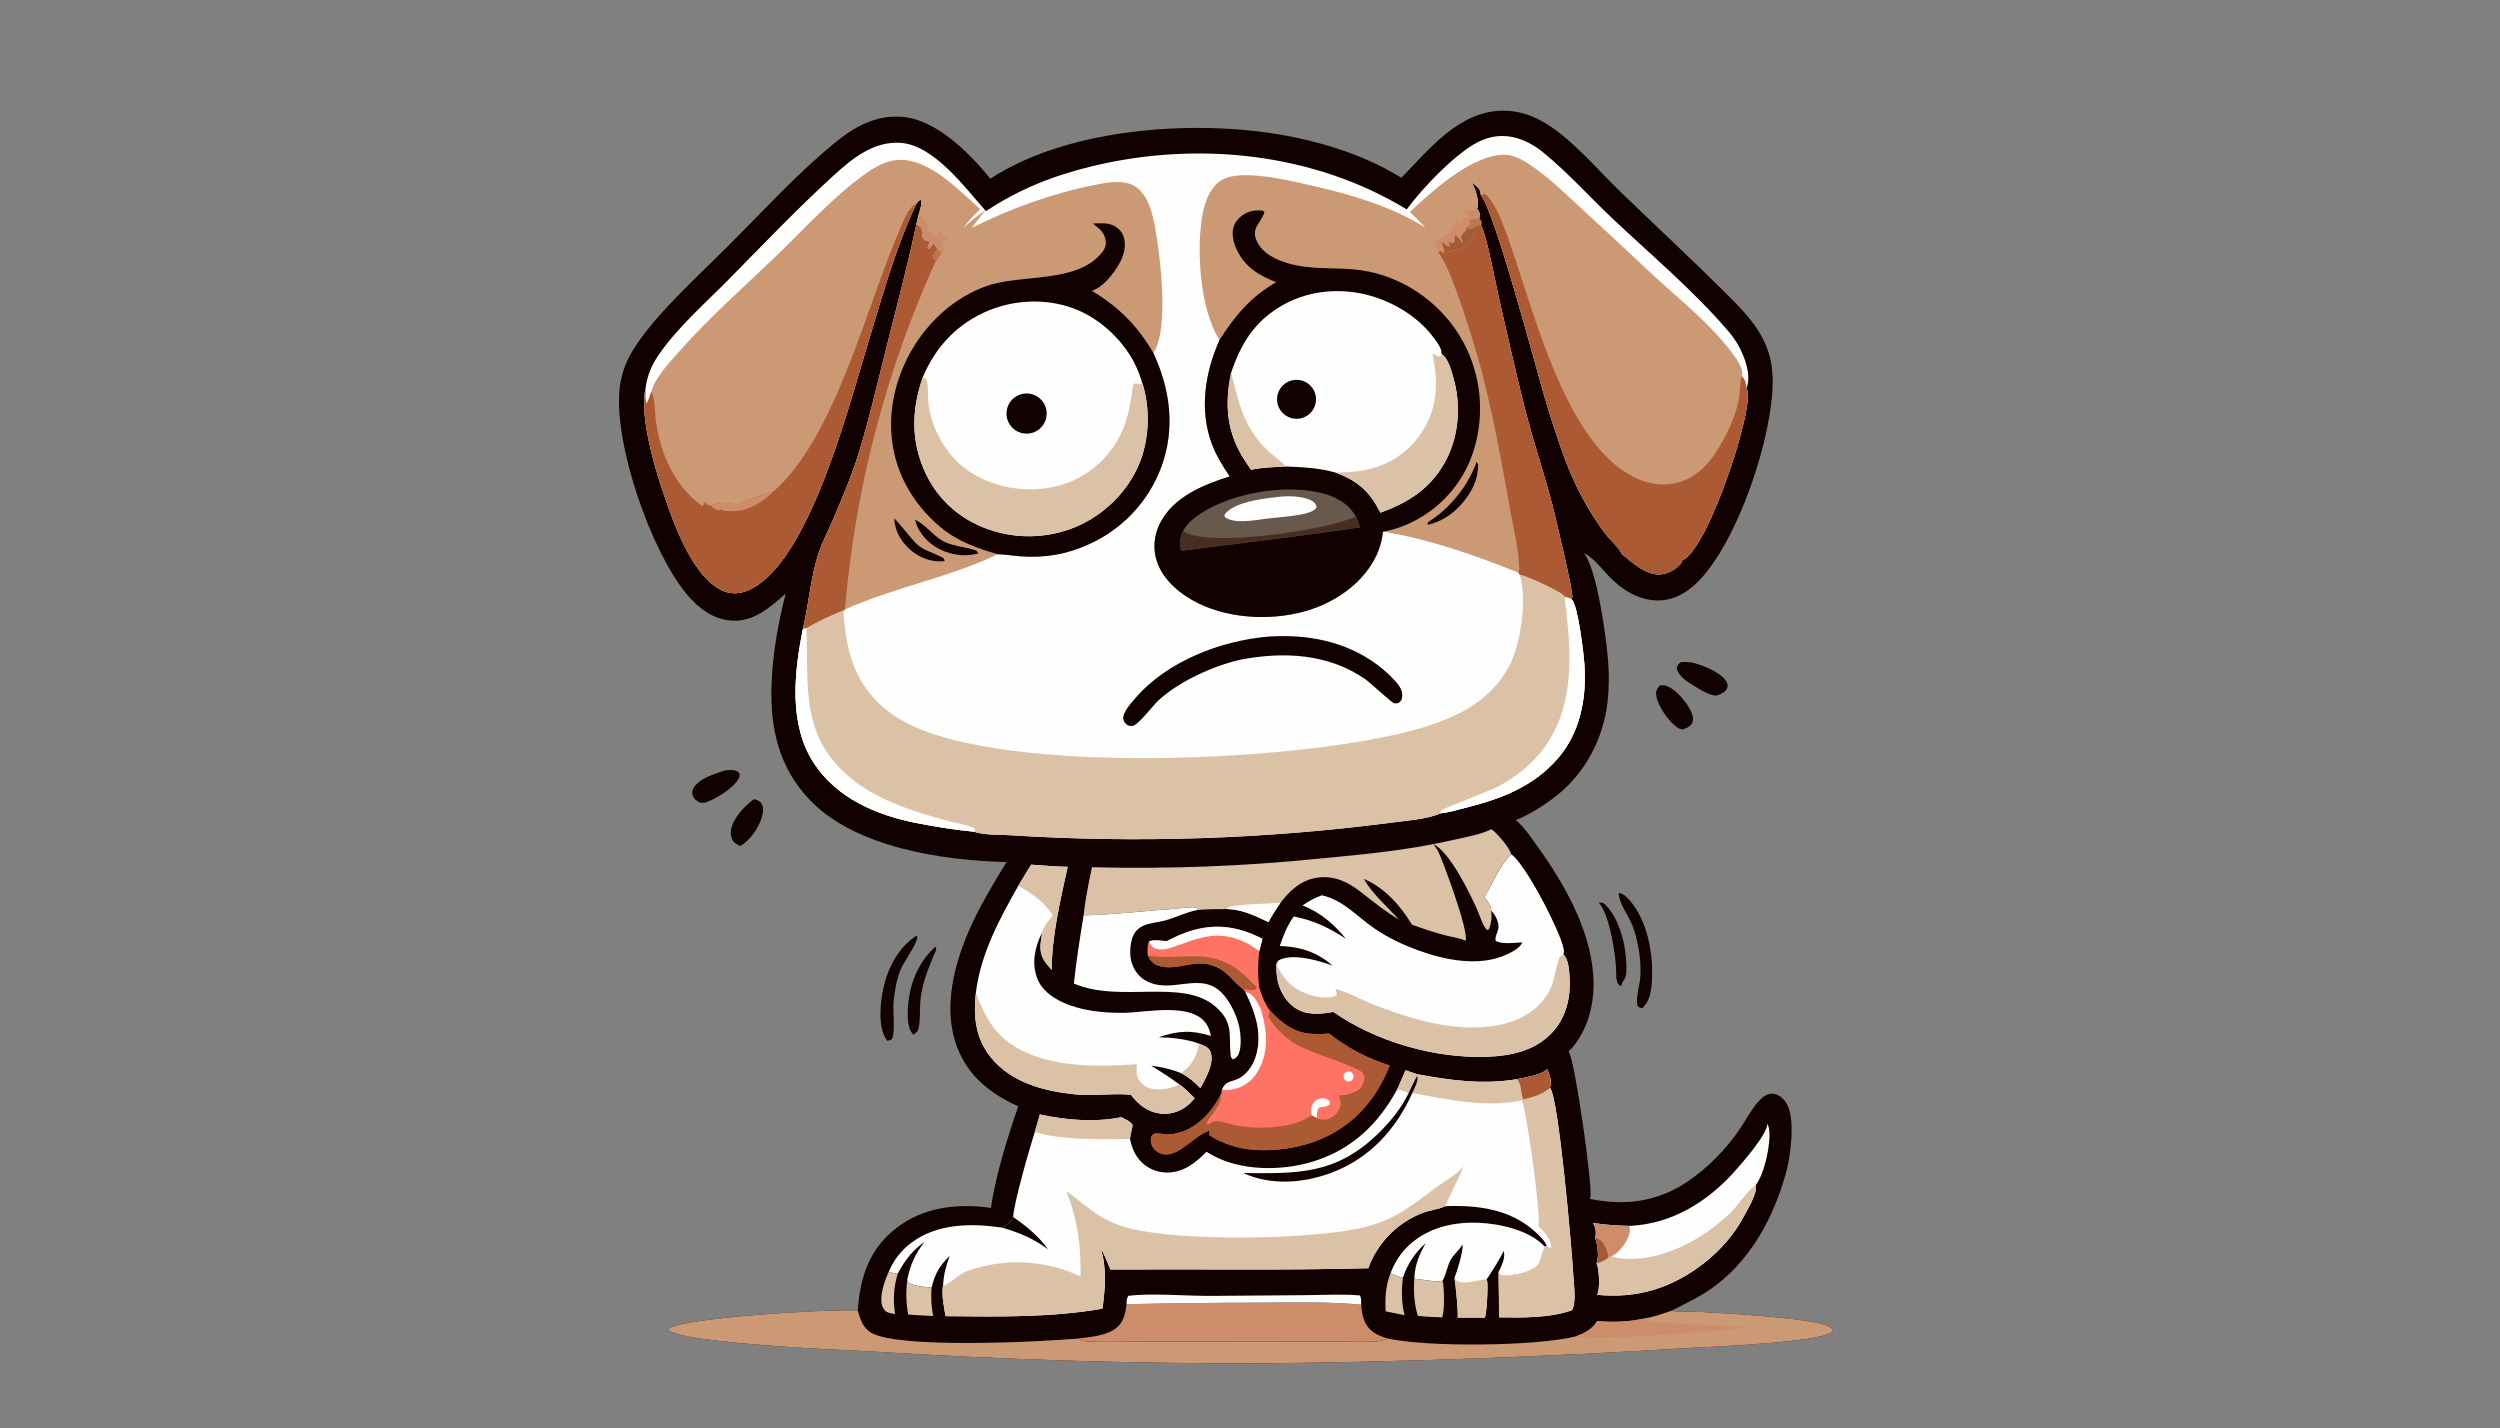 <svg height="585" width="1024" xmlns:xlink="http://www.w3.org/1999/xlink" xmlns="http://www.w3.org/2000/svg">
	<rect width="100%" height="100%" fill="#808080" stroke="none"/>
	<path d="M573.987 72.819C585.405 61.152 597.615 45.554 615.375 45.337C622.185 45.254 628.272 47.41 633.95 51.045C644.865 58.033 654.245 69.363 663.582 78.407C677.649 92.033 692.018 105.347 705.93 119.135C717.054 130.16 726.036 139.257 726.106 155.909C726.203 178.734 711.867 221.897 695.401 238.367C690.984 242.786 685.384 246.018 678.982 245.944C671.115 245.854 664.258 241.547 658.965 235.999C655.924 232.812 652.78 228.49 648.791 226.551C654.227 233.398 658.06 261.825 658.702 271.187Q659.341 279.354 658.46 287.498C656.761 302.413 649.389 316.573 637.553 325.913C632.679 329.759 626.64 333.628 620.877 335.893C624.363 338.842 627.282 343.212 629.928 346.914C640.558 361.785 650.921 379.901 652.515 398.489C653.439 409.26 651.21 420.256 644.29 428.803C643.761 429.456 643.141 430 642.461 430.489C645.11 434.176 652.161 484.398 651.476 490.121C651.434 490.477 651.305 490.732 651.15 491.049C665.23 493.965 678.495 492.375 690.644 484.358C699.152 478.745 707.145 470.654 712.81 462.186C715.485 458.188 717.873 453.372 721.358 450.051C722.838 448.641 724.704 447.646 726.811 448.069C729.053 448.519 730.778 450.307 731.89 452.211C735.488 458.374 733.39 473.871 731.484 480.658C725.691 501.295 714.613 520.524 695.423 531.291C691.836 533.303 688.113 535.127 684.427 536.952C688.623 537.475 693.037 537.171 697.274 537.409C706.001 537.901 743.115 539.827 749.343 543.461C750.289 544.013 750.377 544.065 750.676 545.105C750.451 545.387 750.383 545.506 750.121 545.722C745.095 549.856 700.268 551.67 690.782 552.196Q602.747 557.622 514.55 558.453Q436.604 558.508 358.808 553.667C344.95 552.837 331.096 552.434 317.25 551.313C311.048 550.81 276.843 548.432 273.695 544.73L274.214 543.971C282.971 539.449 339.476 536.193 350.793 536.763L351.367 536.795C352.226 524.118 355.441 513.058 365.384 504.448C375.66 495.55 388.454 493.174 401.654 494.258Q403.789 494.442 405.906 494.768C407.513 482.376 412.913 465.097 417.088 453.159C405.575 447.889 396.484 440.897 391.927 428.605C385.872 412.269 391.158 393.471 398.168 378.348C402.254 369.535 407.228 361.379 412.278 353.112C386.248 352.453 350.208 347.245 331.525 327.489C319.039 314.285 315.451 298.472 316.008 280.759C316.406 268.099 318.655 255.408 321.809 243.15C315.299 248.809 308.702 254.889 299.416 254.192C292.01 253.636 286.006 249.027 281.397 243.516C266.694 225.938 251.668 182.58 253.733 159.769C254.352 152.936 256.612 147.359 260.358 141.68C269.72 127.488 286.875 112.188 299.076 99.928C312.72 86.219 326.222 71.48 341.136 59.152C349.643 52.121 358.459 46.863 369.968 47.907C383.428 49.127 396.908 62.475 405.047 72.48Q405.346 72.847 405.637 73.22C438.099 51.802 492.426 48.474 529.839 56.153C545.314 59.328 560.512 64.477 573.987 72.819Z" fill="#120101"></path>
	<path d="M684.427 536.952C688.623 537.475 693.037 537.171 697.274 537.409C706.001 537.901 743.115 539.827 749.343 543.461C750.289 544.013 750.377 544.065 750.676 545.105C750.451 545.387 750.383 545.506 750.121 545.722C745.095 549.856 700.268 551.67 690.782 552.196Q602.747 557.622 514.55 558.453Q436.604 558.508 358.808 553.667C344.95 552.837 331.096 552.434 317.25 551.313C311.048 550.81 276.843 548.432 273.695 544.73L274.214 543.971C282.971 539.449 339.476 536.193 350.793 536.763L351.367 536.795C352.3 540.306 353.468 543.902 356.784 545.87C368.066 552.568 426.417 549.597 441.798 548.255C443.01 549.215 444.095 549.346 445.586 549.432C453.119 549.862 460.884 549.491 468.438 549.484L513.921 549.443L547.662 549.47C553.339 549.472 559.459 549.911 565.086 549.299C566.298 549.167 567.308 548.812 568.373 548.225C584.39 551.854 628.837 551.46 645.238 547.434C648.772 546.231 652.271 544.484 654.189 541.124C660.459 541.626 666.837 541.502 672.994 540.136C676.885 539.561 680.725 538.242 684.427 536.952Z" fill="#CB9974"></path>
	<path d="M654.189 541.124C660.459 541.626 666.837 541.502 672.994 540.136C673.306 540.421 673.764 540.98 674.119 541.168C675.492 541.893 710.807 543.079 716.471 543.75C704.824 544.837 652.703 549.682 645.238 547.434C648.772 546.231 652.271 544.484 654.189 541.124Z" fill="#CD8D6B"></path>
	<path d="M461.434 534.197Q489.339 533.605 517.25 533.555C530.599 533.485 544.243 533.135 557.543 534.405C557.91 538.527 558.496 542.286 561.828 545.107C563.626 546.628 566.112 547.642 568.373 548.225C567.308 548.812 566.298 549.167 565.086 549.299C559.459 549.911 553.339 549.472 547.662 549.47L513.921 549.443L468.438 549.484C460.884 549.491 453.119 549.862 445.586 549.432C444.095 549.346 443.01 549.215 441.798 548.255C446.745 547.594 453.254 547.138 457.254 543.907C460.308 541.441 461.001 537.895 461.434 534.197Z" fill="#CD8D6B"></path>
	<path d="M461.434 534.197C461.527 532.848 461.34 531.818 462.227 530.758C472.006 529.576 485.911 530.867 496.282 530.797L535.794 530.491C542.756 530.442 549.991 529.989 556.923 530.603C557.756 531.675 557.501 533.064 557.543 534.405C544.243 533.135 530.599 533.485 517.25 533.555Q489.339 533.605 461.434 534.197Z" fill="#FEFEFE"></path>
	<path d="M576.197 85.767C582.424 77.213 597.326 61.474 606.905 57.466C612.741 55.024 618.358 55.149 624.182 57.584C627.253 58.868 629.899 60.619 632.454 62.725C642.464 70.978 651.29 80.84 660.733 89.742C676.65 104.748 694.109 119.406 708.278 136.08C710.807 139.055 712.586 142.093 714.05 145.711C715.618 149.584 717.049 155.049 715.33 159.076C717.347 162.535 713.47 176.074 712.364 180.276C709.772 190.123 698.391 224.086 689.522 229.31C689.249 229.47 689.222 229.468 688.904 229.604L688.743 230.508C686.787 232.99 683.653 234.898 680.473 235.224C674.316 235.855 668.77 230.598 664.372 226.992C662.853 223.89 659.18 220.902 657.054 217.976Q654.577 214.594 652.341 211.047Q650.105 207.501 648.12 203.808Q646.136 200.115 644.413 196.293Q642.69 192.471 641.236 188.539C638.122 180.244 635.345 171.675 632.833 163.18C629.3 151.231 612.338 86.731 606.539 79.92C606.458 78.346 606.124 77.442 604.921 76.38C604.213 75.756 603.466 75.174 602.718 74.597C604.294 77.073 605.782 81.725 605.236 84.69C605.179 85 605.09 85.185 604.975 85.49C605.78 86.636 606.225 87.045 606.09 88.493C606.059 88.829 605.934 89.16 605.829 89.477C606.807 90.799 606.798 90.801 606.641 92.439C608.689 95.255 613.164 118.748 614.281 123.566C618.089 139.996 621.656 156.51 626.037 172.799C629.318 185.001 633.443 197.005 636.433 209.275C637.589 214.019 644.447 242.398 643.989 244.898C643.937 245.181 643.886 245.284 643.784 245.578C646.399 247.896 648.734 268.24 649.005 272.601C649.866 286.447 647.135 300.525 637.657 311.142C627.797 322.188 615.117 327.078 601.109 330.649C597.481 331.574 593.612 332.79 589.89 333.134C585.225 335.527 574.813 336.27 569.405 337.021Q550.098 339.519 530.694 341.09Q511.29 342.66 491.832 343.3Q472.375 343.939 452.91 343.646Q433.444 343.352 414.015 342.127C409.635 341.825 403.581 342.118 399.491 340.848C399.369 340.81 399.261 340.736 399.147 340.68C391.171 339.904 383.119 338.647 375.258 337.088C359.023 333.867 342.961 327.06 333.508 312.798C322.899 296.793 325.289 275.437 328.879 257.607C331.315 247.356 332.064 236.138 335.454 226.179C336.888 221.965 339.026 217.868 340.797 213.774C344.838 204.438 348.776 195.157 351.796 185.424C356.1 171.554 359.34 157.209 362.892 143.122C367.186 126.095 371.732 109.081 375.344 91.894L376.357 87.671C376.795 85.958 377.709 83.592 377.299 81.868C376.191 82.085 376.029 82.611 375.334 83.472C366.345 102.35 360.818 123.415 354.674 143.406C347.425 166.989 330.645 233.148 305.356 242.21C302.111 243.373 298.684 243.246 295.575 241.739C282.853 235.573 275.062 211.987 270.888 199.417C267.509 189.242 262.095 169.916 264.384 159.364C264.942 154.258 266.802 149.755 269.677 145.526C277.306 134.303 288.777 124.282 298.289 114.643C312.568 100.175 326.717 85.296 341.75 71.606C349.288 64.742 357.827 57.895 368.623 58.489C382.508 59.252 395.383 77 403.84 86.496C417.547 77.421 431.381 71.953 447.32 68.092C490.434 57.648 538.006 62.517 576.197 85.767Z" fill="#FEFEFE"></path>
	<path d="M577.406 86.903C586.629 78.259 603.503 62.813 616.851 63.406C621.137 63.596 626.035 66.91 629.451 69.418C635.952 74.192 641.833 79.956 647.767 85.412Q661.799 98.276 675.647 111.338C685.145 120.238 695.567 128.47 704.23 138.192C706.757 141.028 713.943 149.246 713.643 153.101C713.602 153.627 713.583 153.603 713.425 154.026C714.708 155.474 715.248 157.153 715.33 159.076C717.347 162.535 713.47 176.074 712.364 180.276C709.772 190.123 698.391 224.086 689.522 229.31C689.249 229.47 689.222 229.468 688.904 229.604L688.743 230.508C686.787 232.99 683.653 234.898 680.473 235.224C674.316 235.855 668.77 230.598 664.372 226.992C662.853 223.89 659.18 220.902 657.054 217.976Q654.577 214.594 652.341 211.047Q650.105 207.501 648.12 203.808Q646.136 200.115 644.413 196.293Q642.69 192.471 641.236 188.539C638.122 180.244 635.345 171.675 632.833 163.18C629.3 151.231 612.338 86.731 606.539 79.92C606.458 78.346 606.124 77.442 604.921 76.38C604.213 75.756 603.466 75.174 602.718 74.597C604.294 77.073 605.782 81.725 605.236 84.69C605.179 85 605.09 85.185 604.975 85.49C605.78 86.636 606.225 87.045 606.09 88.493C606.059 88.829 605.934 89.16 605.829 89.477C606.807 90.799 606.798 90.801 606.641 92.439C608.689 95.255 613.164 118.748 614.281 123.566C618.089 139.996 621.656 156.51 626.037 172.799C629.318 185.001 633.443 197.005 636.433 209.275C637.589 214.019 644.447 242.398 643.989 244.898C643.937 245.181 643.886 245.284 643.784 245.578C642.948 244.951 641.855 244.763 640.859 244.468C640.765 244.334 640.677 244.197 640.579 244.066C639.204 242.231 624.823 235.712 622.501 235.427L621.954 234.551C604.298 227.467 585.302 220.773 566.485 217.758C566.084 221.158 565.283 224.315 563.82 227.425C558.835 238.023 548.526 245.614 537.65 249.391C523.25 254.392 504.693 253.906 490.908 247.149C483.654 243.594 476.43 237.774 473.836 229.88C472.133 224.697 472.685 219.171 475.139 214.32C480.626 203.475 492.788 198.61 503.655 195.131C500.914 190.942 498.225 186.758 496.451 182.051C491.14 167.96 493.537 152.625 499.533 139.225C491.42 126.974 489.855 101.345 492.663 87.287C493.654 82.325 495.663 76.851 500.096 73.95C508.143 68.683 529.681 74.298 538.828 76.385C554.219 79.897 570.473 84.806 583.897 93.315C581.807 91.106 579.764 88.833 577.406 86.903Z" fill="#CB9974"></path>
	<path d="M522.702 115.576C515.746 112.92 509.807 109.288 506.562 102.231C505.164 99.191 504.219 95.5 505.508 92.266C506.469 89.859 508.898 87.837 511.259 86.888C513.217 86.101 515.096 86.072 517.162 86.282L517.924 86.886C516.445 91.695 511.998 93.489 515.049 99.296C517.537 104.033 522.646 106.396 527.555 107.841C536.297 110.413 544.99 109.597 553.941 110.288C572.764 111.741 590.149 123.281 599.21 139.832Q599.884 141.066 600.496 142.332Q601.109 143.598 601.659 144.892Q602.208 146.186 602.694 147.506Q603.18 148.825 603.601 150.167Q604.022 151.509 604.377 152.87Q604.731 154.23 605.019 155.607Q605.307 156.983 605.527 158.372Q605.747 159.761 605.9 161.159Q606.052 162.557 606.135 163.96Q606.219 165.364 606.233 166.77Q606.248 168.176 606.194 169.581Q606.14 170.987 606.018 172.387Q605.895 173.788 605.704 175.181Q605.513 176.575 605.254 177.957Q604.996 179.339 604.67 180.707Q604.344 182.075 603.951 183.425Q603.611 184.602 603.213 185.761Q602.815 186.919 602.36 188.056Q601.904 189.194 601.392 190.307Q600.88 191.42 600.313 192.506Q599.747 193.592 599.126 194.648Q598.506 195.704 597.833 196.728Q597.161 197.752 596.438 198.741Q595.715 199.73 594.943 200.682Q594.172 201.634 593.354 202.546Q592.536 203.458 591.673 204.327Q590.81 205.197 589.905 206.023Q589 206.848 588.055 207.628Q587.109 208.407 586.126 209.138Q585.143 209.869 584.125 210.55Q583.107 211.231 582.055 211.86Q581.004 212.489 579.923 213.065C575.727 215.302 571.189 216.999 566.485 217.758C566.084 221.158 565.283 224.315 563.82 227.425C558.835 238.023 548.526 245.614 537.65 249.391C523.25 254.392 504.693 253.906 490.908 247.149C483.654 243.594 476.43 237.774 473.836 229.88C472.133 224.697 472.685 219.171 475.139 214.32C480.626 203.475 492.788 198.61 503.655 195.131C500.914 190.942 498.225 186.758 496.451 182.051C491.14 167.96 493.537 152.625 499.533 139.225C505.791 129.326 512.429 121.517 522.702 115.576Z" fill="#120101"></path>
	<path d="M504.262 152.648C507.494 142.95 512.058 134.607 520.322 128.308C530.235 120.753 542.536 118.007 554.81 119.745C567.006 121.472 579.882 128.33 587.267 138.347C588.488 140.004 590.766 142.891 590.442 145.035C593.139 146.538 594.542 152.035 595.364 154.938C598.606 166.395 597.545 179.144 591.688 189.598C585.717 200.253 576.646 205.948 565.394 210.002C561.1 201.324 556.16 196.975 547.056 193.571C540.335 191.666 533.69 191.359 526.763 191.073C521.983 191.327 517.108 191.412 512.418 192.428Q511.174 190.614 509.966 188.775C502.417 177.255 501.522 165.839 504.262 152.648Z" fill="#FEFEFE"></path>
	<path d="M547.056 193.571C550.959 193.462 554.882 193.337 558.73 192.62C568.343 190.831 576.588 185.628 582.081 177.491C589.011 167.227 589.074 156.713 586.798 145.114L587.091 144.812C588.028 145.421 588.836 146.113 590.007 146.02L590.442 145.035C593.139 146.538 594.542 152.035 595.364 154.938C598.606 166.395 597.545 179.144 591.688 189.598C585.717 200.253 576.646 205.948 565.394 210.002C561.1 201.324 556.16 196.975 547.056 193.571Z" fill="#DBC2A6"></path>
	<path d="M504.262 152.648C507.477 165.061 509.32 174.806 518.819 184.167C521.292 186.604 524.438 188.594 526.763 191.073C521.983 191.327 517.108 191.412 512.418 192.428Q511.174 190.614 509.966 188.775C502.417 177.255 501.522 165.839 504.262 152.648Z" fill="#DBC2A6"></path>
	<path d="M528.87 155.884Q529.127 155.811 529.388 155.755Q529.649 155.699 529.913 155.66Q530.177 155.622 530.443 155.601Q530.709 155.58 530.976 155.577Q531.243 155.574 531.51 155.589Q531.776 155.604 532.041 155.637Q532.306 155.67 532.569 155.72Q532.831 155.771 533.089 155.838Q533.347 155.906 533.6 155.991Q533.853 156.076 534.1 156.178Q534.347 156.279 534.586 156.397Q534.826 156.515 535.057 156.649Q535.288 156.783 535.51 156.931Q535.732 157.08 535.943 157.244Q536.154 157.407 536.354 157.584Q536.554 157.761 536.741 157.951Q536.929 158.141 537.103 158.343Q537.277 158.545 537.438 158.759Q537.598 158.972 537.744 159.196Q537.89 159.419 538.021 159.652Q538.151 159.885 538.266 160.126Q538.381 160.367 538.479 160.615Q538.577 160.863 538.659 161.118Q538.74 161.372 538.805 161.631Q538.869 161.89 538.916 162.153Q538.963 162.416 538.992 162.681Q539.021 162.947 539.033 163.213Q539.044 163.48 539.038 163.747Q539.031 164.014 539.007 164.28Q538.983 164.546 538.941 164.809Q538.899 165.073 538.839 165.333Q538.78 165.593 538.703 165.849Q538.626 166.105 538.532 166.355Q538.439 166.605 538.329 166.848Q538.218 167.091 538.092 167.326Q537.966 167.562 537.824 167.788Q537.683 168.014 537.526 168.231Q537.37 168.447 537.199 168.652Q537.028 168.858 536.844 169.051Q536.661 169.245 536.464 169.426Q536.268 169.606 536.059 169.774Q535.851 169.941 535.632 170.094Q535.414 170.247 535.185 170.385Q534.957 170.523 534.719 170.645Q534.482 170.768 534.237 170.874Q533.992 170.98 533.741 171.07Q533.489 171.159 533.232 171.232Q532.975 171.305 532.714 171.36Q532.527 171.4 532.338 171.43Q532.149 171.461 531.958 171.482Q531.768 171.504 531.577 171.516Q531.386 171.529 531.194 171.532Q531.003 171.535 530.812 171.529Q530.62 171.523 530.429 171.508Q530.239 171.492 530.049 171.468Q529.859 171.444 529.67 171.41Q529.482 171.377 529.295 171.334Q529.108 171.292 528.924 171.241Q528.739 171.189 528.557 171.129Q528.376 171.069 528.197 171Q528.018 170.931 527.843 170.854Q527.668 170.777 527.496 170.691Q527.325 170.606 527.158 170.512Q526.991 170.418 526.829 170.317Q526.667 170.215 526.509 170.106Q526.352 169.996 526.2 169.88Q526.049 169.763 525.902 169.639Q525.756 169.515 525.616 169.385Q525.477 169.254 525.343 169.117Q525.21 168.979 525.083 168.836Q524.956 168.692 524.836 168.543Q524.717 168.393 524.604 168.238Q524.492 168.083 524.387 167.923Q524.282 167.763 524.185 167.598Q524.088 167.433 523.999 167.263Q523.91 167.094 523.829 166.92Q523.748 166.746 523.676 166.569Q523.604 166.392 523.54 166.211Q523.476 166.031 523.421 165.847Q523.366 165.664 523.32 165.478Q523.274 165.292 523.237 165.104Q523.199 164.917 523.171 164.727Q523.143 164.538 523.124 164.347Q523.105 164.157 523.095 163.965Q523.085 163.774 523.085 163.583Q523.084 163.391 523.093 163.2Q523.101 163.009 523.119 162.818Q523.137 162.627 523.163 162.438Q523.19 162.248 523.226 162.06Q523.262 161.872 523.307 161.686Q523.352 161.5 523.405 161.316Q523.459 161.132 523.522 160.951Q523.584 160.77 523.655 160.592Q523.726 160.414 523.806 160.24Q523.886 160.066 523.973 159.896Q524.061 159.726 524.157 159.56Q524.253 159.394 524.357 159.233Q524.46 159.072 524.572 158.916Q524.683 158.761 524.802 158.61Q524.92 158.46 525.046 158.316Q525.172 158.171 525.304 158.033Q525.437 157.895 525.576 157.763Q525.715 157.631 525.86 157.507Q526.005 157.382 526.156 157.264Q526.307 157.146 526.464 157.036Q526.62 156.925 526.782 156.823Q526.943 156.72 527.11 156.625Q527.276 156.53 527.447 156.443Q527.617 156.357 527.792 156.278Q527.967 156.2 528.145 156.129Q528.323 156.059 528.505 155.998Q528.686 155.937 528.87 155.884Z" fill="#120101"></path>
	<path d="M484.544 217.6C486.336 214.112 489.71 211.576 492.997 209.586C506.094 201.657 526.665 198.259 541.55 202.027C547.44 203.518 552.308 206.299 555.439 211.605L557.093 215.966C532.738 219.708 508.358 222.402 483.937 225.589C482.865 223.719 483.356 221.043 483.97 219.011C484.123 218.503 484.314 218.076 484.544 217.6Z" fill="#675A4C"></path>
	<path d="M555.439 211.605L557.093 215.966C532.738 219.708 508.358 222.402 483.937 225.589C482.865 223.719 483.356 221.043 483.97 219.011C484.123 218.503 484.314 218.076 484.544 217.6C485.246 217.976 485.957 218.33 486.698 218.623C499.117 223.535 542.783 217.214 555.439 211.605Z" fill="#462E21"></path>
	<path d="M522.239 203.691C526.719 203.025 533.251 202.919 537.26 205.093C538.487 205.759 538.933 206.349 539.29 207.638C539.084 207.994 539.017 208.156 538.766 208.447C536.324 211.278 523.37 211.835 519.484 212.351C514.633 212.93 505.816 214.871 501.646 211.783C501.568 211.095 501.457 210.897 501.937 210.337C505.904 205.714 516.423 204.339 522.239 203.691Z" fill="#FEFEFE"></path>
	<path d="M606.539 79.92L608.065 79.374C621.355 88.032 631.457 172.922 666.739 194.034C672.735 197.622 679.099 199.384 686.041 197.925C693.619 196.333 698.939 191.358 702.989 185.002C707.244 178.323 710.994 170.76 712.328 162.882C712.822 159.965 712.573 156.859 713.425 154.026C714.708 155.474 715.248 157.153 715.33 159.076C717.347 162.535 713.47 176.074 712.364 180.276C709.772 190.123 698.391 224.086 689.522 229.31C689.249 229.47 689.222 229.468 688.904 229.604L688.743 230.508C686.787 232.99 683.653 234.898 680.473 235.224C674.316 235.855 668.77 230.598 664.372 226.992C662.853 223.89 659.18 220.902 657.054 217.976Q654.577 214.594 652.341 211.047Q650.105 207.501 648.12 203.808Q646.136 200.115 644.413 196.293Q642.69 192.471 641.236 188.539C638.122 180.244 635.345 171.675 632.833 163.18C629.3 151.231 612.338 86.731 606.539 79.92Z" fill="#AC5A33"></path>
	<path d="M664.372 226.992C668.459 227.408 670.376 232.2 674.204 232.811L674.601 231.194C676.272 230.245 681.837 228.774 683.631 229.249C685.03 229.62 685.701 231.23 687.114 231.066C687.588 230.626 688.29 229.737 688.904 229.604L688.743 230.508C686.787 232.99 683.653 234.898 680.473 235.224C674.316 235.855 668.77 230.598 664.372 226.992Z" fill="#A35B34"></path>
	<path d="M605.809 92.099L606.641 92.439C608.689 95.255 613.164 118.748 614.281 123.566C618.089 139.996 621.656 156.51 626.037 172.799C629.318 185.001 633.443 197.005 636.433 209.275C637.589 214.019 644.447 242.398 643.989 244.898C643.937 245.181 643.886 245.284 643.784 245.578C642.948 244.951 641.855 244.763 640.859 244.468C640.765 244.334 640.677 244.197 640.579 244.066C639.204 242.231 624.823 235.712 622.501 235.427L621.954 234.551C622.182 233.943 622.32 233.453 622.302 232.795C622.091 225.059 619.971 216.719 618.614 209.07C615.324 190.536 611.927 171.731 607.263 153.489C604.878 144.161 594.466 108.887 588.97 103.318L590.325 102.717Q590.777 103.168 591.233 103.615L591.467 103.499C592.852 102.867 594.112 103.025 595.527 102.677C602.174 101.043 602.744 97.252 605.809 92.099Z" fill="#AC5A33"></path>
	<path d="M604.975 85.49C605.78 86.636 606.225 87.045 606.09 88.493C606.059 88.829 605.934 89.16 605.829 89.477C606.807 90.799 606.798 90.801 606.641 92.439L605.809 92.099C602.744 97.252 602.174 101.043 595.527 102.677C594.112 103.025 592.852 102.867 591.467 103.499L591.233 103.615Q590.777 103.168 590.325 102.717L588.97 103.318C589.052 102.258 588.129 101.099 587.603 100.209C588.011 97.312 591.638 97.168 593.525 95.532C594.779 94.446 595.808 92.251 596.656 90.812C598.153 90.395 597.772 91.371 599.056 91.724C599.007 90.858 598.962 90.141 599.206 89.292C599.884 89.188 600.537 89.09 601.194 88.879L599.76 86.448L600.132 85.932L601.451 86.59C602.379 86.188 603.212 86.193 604.204 86.174L604.64 86.167L604.975 85.49Z" fill="#CD8D6B"></path>
	<path d="M600.936 93.015C601.711 93.616 602.021 93.74 603 93.805C603.822 93.081 604.505 92.592 605.535 92.199C605.626 92.164 605.718 92.132 605.809 92.099C602.744 97.252 602.174 101.043 595.527 102.677C594.112 103.025 592.852 102.867 591.467 103.499C591.964 101.932 590.393 100.515 590.963 99.168C591.846 100.028 592.437 100.849 593.656 101.169C593.877 100.484 593.564 99.88 593.348 99.227L593.23 98.874C593.584 99.128 593.881 99.327 594.311 99.431C595.12 99.627 595.173 99.618 595.857 99.224C595.736 98.148 595.682 97.378 595.982 96.331C597.039 96.699 598.269 98.666 598.99 99.55C599.891 98.952 598.203 98.075 598.455 97.176C598.948 95.418 600.47 94.914 600.936 93.015Z" fill="#A35B34"></path>
	<path d="M601.858 89.984C603.203 89.614 604.497 90.008 605.829 89.477C606.807 90.799 606.798 90.801 606.641 92.439L605.809 92.099C605.718 92.132 605.626 92.164 605.535 92.199C604.505 92.592 603.822 93.081 603 93.805C602.021 93.74 601.711 93.616 600.936 93.015C601.533 92.757 601.834 92.442 602.271 91.968L601.858 89.984Z" fill="#BC764A"></path>
	<path d="M604.797 189.232L605.466 190.258C605.384 194.936 604.152 198.624 601.624 202.553C597.735 208.597 591.847 213.426 584.772 214.974C584.712 214.66 584.843 214.199 584.891 213.88C593.701 208.458 601.384 199 604.797 189.232Z" fill="#120101"></path>
	<path d="M266.755 160.519C268.028 154.902 274.75 147.853 278.501 143.622C290.643 129.929 304.842 117.457 318.034 104.757C329.736 93.491 341.39 80.457 354.642 71.052C358.563 68.271 363.05 65.745 367.949 65.496C380.496 64.861 392.767 77.876 401.514 85.678C398.806 88.086 396.675 90.589 394.494 93.463C397.528 90.668 400.449 88.234 403.863 85.92C401.768 88.261 399.923 90.833 398.026 93.336C414.346 85.229 431.159 79.116 449.064 75.631C454.196 74.633 460.74 73.39 465.347 76.626C470.302 80.106 472.09 87.51 473.112 93.148C475.196 104.644 479.038 134.982 472.393 144.525C479.337 159.468 481.449 175.386 475.722 191.168Q475.239 192.472 474.693 193.751Q474.146 195.03 473.537 196.28Q472.928 197.53 472.258 198.748Q471.587 199.967 470.857 201.151Q470.127 202.334 469.34 203.48Q468.552 204.626 467.708 205.732Q466.865 206.838 465.968 207.9Q465.071 208.963 464.122 209.979Q463.173 210.996 462.175 211.965Q461.177 212.933 460.132 213.851Q459.088 214.769 457.999 215.634Q456.91 216.499 455.779 217.309Q454.649 218.119 453.48 218.872Q452.311 219.625 451.106 220.319Q449.901 221.013 448.663 221.647Q447.425 222.281 446.157 222.852C436.851 227.144 427.935 228.593 417.747 227.845C414.768 227.626 411.606 227.034 408.641 227.016C389.533 236.294 366.254 240.604 346.098 249.604L345.524 250.01C340.378 252.179 335.154 254.472 330.347 257.329L328.879 257.607C331.315 247.356 332.064 236.138 335.454 226.179C336.888 221.965 339.026 217.868 340.797 213.774C344.838 204.438 348.776 195.157 351.796 185.424C356.1 171.554 359.34 157.209 362.892 143.122C367.186 126.095 371.732 109.081 375.344 91.894L376.357 87.671C376.795 85.958 377.709 83.592 377.299 81.868C376.191 82.085 376.029 82.611 375.334 83.472C366.345 102.35 360.818 123.415 354.674 143.406C347.425 166.989 330.645 233.148 305.356 242.21C302.111 243.373 298.684 243.246 295.575 241.739C282.853 235.573 275.062 211.987 270.888 199.417C267.509 189.242 262.095 169.916 264.384 159.364C264.405 161.133 264.119 163.74 264.846 165.329C265.704 163.779 266.219 162.199 266.755 160.519Z" fill="#CB9974"></path>
	<path d="M447.596 91.549C450.54 91.484 453.604 91.088 456.304 92.489C458.176 93.46 459.681 95.074 460.308 97.11C461.392 100.625 460.341 104.558 458.628 107.689C456.416 111.732 451.773 117.819 447.205 119.105C458.265 125.777 465.881 133.399 472.393 144.525C479.337 159.468 481.449 175.386 475.722 191.168Q475.239 192.472 474.693 193.751Q474.146 195.03 473.537 196.28Q472.928 197.53 472.258 198.748Q471.587 199.967 470.857 201.151Q470.127 202.334 469.34 203.48Q468.552 204.626 467.708 205.732Q466.865 206.838 465.968 207.9Q465.071 208.963 464.122 209.979Q463.173 210.996 462.175 211.965Q461.177 212.933 460.132 213.851Q459.088 214.769 457.999 215.634Q456.91 216.499 455.779 217.309Q454.649 218.119 453.48 218.872Q452.311 219.625 451.106 220.319Q449.901 221.013 448.663 221.647Q447.425 222.281 446.157 222.852C436.851 227.144 427.935 228.593 417.747 227.845C414.768 227.626 411.606 227.034 408.641 227.016C399.999 224.488 392.155 221.732 385.177 215.883C373.864 206.401 366.483 193.472 365.186 178.659C362.939 153.002 379.371 126.1 403.831 117.254C418.339 112.007 440.873 116.382 451.376 103.448C452.559 101.991 453.15 100.377 452.879 98.484C452.393 95.096 450.152 93.49 447.596 91.549Z" fill="#120101"></path>
	<path d="M378.048 154.312C383.477 141.609 392.551 132.135 405.495 126.961C416.89 122.405 430.447 122.24 441.762 127.148C452.448 131.782 462.099 141.549 466.351 152.441Q467.221 154.66 467.894 156.946C470.998 166.454 470.805 177.991 467.58 187.433C463.518 199.325 454.222 209.249 442.996 214.751Q441.891 215.28 440.761 215.754Q439.631 216.227 438.48 216.645Q437.328 217.063 436.157 217.424Q434.987 217.785 433.8 218.089Q432.613 218.392 431.412 218.636Q430.212 218.881 429.001 219.067Q427.79 219.252 426.571 219.378Q425.352 219.504 424.129 219.57Q422.906 219.636 421.681 219.642Q420.456 219.648 419.232 219.594Q418.008 219.54 416.788 219.426Q415.568 219.312 414.355 219.139Q413.143 218.965 411.94 218.732Q410.737 218.499 409.547 218.208Q408.357 217.916 407.183 217.567Q406.009 217.218 404.853 216.811C393.616 212.917 384.532 205.063 379.349 194.322C372.988 181.138 373.268 167.926 378.048 154.312Z" fill="#FEFEFE"></path>
	<path d="M467.894 156.946C470.998 166.454 470.805 177.991 467.58 187.433C463.518 199.325 454.222 209.249 442.996 214.751Q441.891 215.28 440.761 215.754Q439.631 216.227 438.48 216.645Q437.328 217.063 436.157 217.424Q434.987 217.785 433.8 218.089Q432.613 218.392 431.412 218.636Q430.212 218.881 429.001 219.067Q427.79 219.252 426.571 219.378Q425.352 219.504 424.129 219.57Q422.906 219.636 421.681 219.642Q420.456 219.648 419.232 219.594Q418.008 219.54 416.788 219.426Q415.568 219.312 414.355 219.139Q413.143 218.965 411.94 218.732Q410.737 218.499 409.547 218.208Q408.357 217.916 407.183 217.567Q406.009 217.218 404.853 216.811C393.616 212.917 384.532 205.063 379.349 194.322C372.988 181.138 373.268 167.926 378.048 154.312C379.32 155.196 379.534 155.133 379.795 156.696C380.337 159.933 379.958 163.342 380.473 166.637C381.917 175.871 387.494 185.985 394.977 191.633C404.569 198.873 416.986 201.693 428.813 199.917C439.569 198.301 448.797 192.875 455.292 184.071C460.72 176.715 462.384 169.449 463.723 160.589C463.909 159.36 463.788 157.731 464.832 157.044C465.847 157.161 466.953 157.427 467.894 156.946Z" fill="#DBC2A6"></path>
	<path d="M418.61 161.383Q418.808 161.336 419.008 161.3Q419.207 161.263 419.409 161.236Q419.61 161.209 419.813 161.193Q420.015 161.176 420.218 161.169Q420.421 161.162 420.624 161.165Q420.827 161.168 421.03 161.182Q421.233 161.195 421.435 161.218Q421.636 161.241 421.837 161.275Q422.037 161.308 422.236 161.351Q422.434 161.394 422.63 161.446Q422.827 161.499 423.02 161.562Q423.213 161.624 423.403 161.696Q423.593 161.768 423.78 161.849Q423.966 161.93 424.148 162.02Q424.33 162.11 424.507 162.209Q424.684 162.308 424.857 162.416Q425.029 162.524 425.196 162.64Q425.362 162.756 425.523 162.88Q425.684 163.004 425.838 163.136Q425.993 163.268 426.14 163.408Q426.288 163.547 426.429 163.694Q426.57 163.84 426.703 163.994Q426.836 164.147 426.962 164.307Q427.087 164.466 427.205 164.632Q427.322 164.798 427.431 164.969Q427.541 165.14 427.641 165.317Q427.742 165.493 427.833 165.675Q427.925 165.856 428.008 166.041Q428.091 166.227 428.164 166.416Q428.238 166.606 428.302 166.799Q428.366 166.991 428.42 167.187Q428.474 167.383 428.519 167.581Q428.564 167.779 428.599 167.979Q428.633 168.179 428.658 168.381Q428.683 168.583 428.698 168.785Q428.713 168.988 428.718 169.191Q428.723 169.394 428.718 169.597Q428.713 169.8 428.697 170.003Q428.682 170.205 428.657 170.407Q428.632 170.608 428.597 170.809Q428.562 171.009 428.517 171.207Q428.472 171.405 428.418 171.601Q428.363 171.796 428.299 171.989Q428.235 172.182 428.161 172.371Q428.088 172.56 428.005 172.746Q427.922 172.931 427.83 173.112Q427.738 173.294 427.637 173.47Q427.536 173.646 427.427 173.818Q427.318 173.989 427.2 174.154Q427.082 174.32 426.957 174.479Q426.831 174.639 426.698 174.792Q426.564 174.945 426.423 175.092Q426.283 175.238 426.135 175.378Q425.987 175.517 425.832 175.649Q425.678 175.781 425.517 175.905Q425.356 176.029 425.189 176.145Q425.022 176.26 424.85 176.368Q424.678 176.476 424.5 176.574Q424.323 176.673 424.141 176.763Q423.959 176.854 423.772 176.934Q423.586 177.015 423.396 177.087Q423.206 177.159 423.012 177.221Q422.819 177.283 422.623 177.336Q422.427 177.388 422.228 177.431Q422.032 177.473 421.834 177.506Q421.636 177.539 421.436 177.562Q421.237 177.585 421.037 177.598Q420.836 177.611 420.636 177.615Q420.435 177.618 420.234 177.612Q420.034 177.605 419.834 177.589Q419.634 177.573 419.435 177.547Q419.236 177.521 419.038 177.486Q418.841 177.45 418.645 177.405Q418.449 177.36 418.256 177.305Q418.063 177.251 417.873 177.187Q417.683 177.123 417.496 177.05Q417.309 176.977 417.126 176.894Q416.943 176.812 416.764 176.721Q416.585 176.63 416.411 176.53Q416.236 176.431 416.067 176.323Q415.898 176.215 415.734 176.099Q415.571 175.983 415.413 175.859Q415.255 175.735 415.103 175.603Q414.952 175.471 414.807 175.333Q414.662 175.194 414.524 175.048Q414.386 174.903 414.255 174.75Q414.124 174.598 414.001 174.44Q413.878 174.281 413.762 174.117Q413.647 173.953 413.54 173.783Q413.433 173.613 413.334 173.439Q413.235 173.264 413.145 173.085Q413.055 172.905 412.973 172.722Q412.892 172.538 412.82 172.351Q412.748 172.164 412.685 171.973Q412.622 171.783 412.568 171.589Q412.514 171.396 412.47 171.2Q412.426 171.004 412.391 170.806Q412.357 170.609 412.332 170.41Q412.307 170.21 412.292 170.01Q412.277 169.81 412.271 169.609Q412.266 169.409 412.27 169.208Q412.275 169.007 412.289 168.807Q412.303 168.607 412.327 168.408Q412.351 168.208 412.385 168.01Q412.419 167.812 412.462 167.616Q412.505 167.42 412.558 167.227Q412.611 167.033 412.673 166.842Q412.735 166.651 412.807 166.464Q412.878 166.276 412.959 166.092Q413.039 165.908 413.128 165.729Q413.218 165.549 413.316 165.374Q413.414 165.198 413.52 165.028Q413.627 164.858 413.741 164.693Q413.856 164.528 413.978 164.369Q414.101 164.21 414.231 164.058Q414.361 163.905 414.499 163.758Q414.636 163.612 414.781 163.473Q414.925 163.333 415.076 163.201Q415.227 163.069 415.384 162.944Q415.542 162.819 415.705 162.703Q415.868 162.586 416.037 162.477Q416.205 162.368 416.379 162.268Q416.553 162.167 416.732 162.075Q416.91 161.984 417.093 161.901Q417.276 161.818 417.462 161.744Q417.649 161.67 417.839 161.605Q418.029 161.54 418.222 161.484Q418.415 161.429 418.61 161.383Z" fill="#120101"></path>
	<path d="M316.973 201.175C342.484 178.599 354.777 125.299 368.935 93.182C370.227 90.25 372.19 84.696 375.334 83.472C366.345 102.35 360.818 123.415 354.674 143.406C347.425 166.989 330.645 233.148 305.356 242.21C302.111 243.373 298.684 243.246 295.575 241.739C282.853 235.573 275.062 211.987 270.888 199.417C267.509 189.242 262.095 169.916 264.384 159.364C264.405 161.133 264.119 163.74 264.846 165.329C265.704 163.779 266.219 162.199 266.755 160.519C268.305 162.86 268.174 168.46 268.51 171.348C270.09 184.946 276.162 199.373 287.793 207.325C288.238 206.773 288.441 206.318 288.695 205.667C289.257 206.225 289.778 206.762 290.457 207.182L291.066 207.063C292.982 205.902 297.914 205.797 300.121 206.327C300.597 206.442 301.028 206.707 301.418 206.993C305.7 204.833 312.342 202.629 316.973 201.175Z" fill="#AC5A33"></path>
	<path d="M301.418 206.993C305.7 204.833 312.342 202.629 316.973 201.175C312.229 205.857 306.605 209.384 299.714 209.376Q298.023 209.36 296.336 209.236L295.45 208.625L294.616 209.022C292.833 208.752 292.391 208.209 291.066 207.063C292.982 205.902 297.914 205.797 300.121 206.327C300.597 206.442 301.028 206.707 301.418 206.993Z" fill="#CD8D6B"></path>
	<path d="M375.344 91.894C376.314 92.58 377.361 92.971 377.558 94.209C377.769 95.534 377.411 96.541 378.009 97.827C378.963 98.541 379.548 98.854 380.749 98.922C380.52 99.821 380.212 100.667 379.884 101.534L380.512 101.981C381.255 101.287 381.854 100.589 382.448 99.764L383.809 102.004C384.681 102.469 385.038 102.75 385.599 103.563C384.871 104.623 384.155 105.955 383.296 106.893Q379.464 115.328 375.997 123.919Q372.53 132.509 369.434 141.241Q366.339 149.973 363.62 158.829Q360.901 167.685 358.565 176.65Q356.228 185.615 354.278 194.671Q352.327 203.728 350.767 212.86Q349.206 221.992 348.039 231.182Q346.871 240.372 346.098 249.604L345.524 250.01C340.378 252.179 335.154 254.472 330.347 257.329L328.879 257.607C331.315 247.356 332.064 236.138 335.454 226.179C336.888 221.965 339.026 217.868 340.797 213.774C344.838 204.438 348.776 195.157 351.796 185.424C356.1 171.554 359.34 157.209 362.892 143.122C367.186 126.095 371.732 109.081 375.344 91.894Z" fill="#AC5A33"></path>
	<path d="M383.809 102.004C384.681 102.469 385.038 102.75 385.599 103.563C384.871 104.623 384.155 105.955 383.296 106.893C382.256 106.012 381.875 105.972 381.695 104.58L383.809 102.004Z" fill="#BC764A"></path>
	<path d="M379.851 94.763C381.273 95.131 381.969 95.425 382.885 96.595L383.779 96.59L384.475 94.874L385.432 94.597L386.024 95.066L385.632 96.837C385.808 96.817 385.984 96.794 386.16 96.776C386.754 96.716 387.174 96.805 387.745 96.986L388.166 97.793C387.37 98.314 386.599 98.633 385.71 98.963C385.955 100.621 388.044 100.959 386.957 102.358C386.578 102.846 386.092 103.199 385.599 103.563C385.038 102.75 384.681 102.469 383.809 102.004L382.448 99.764C381.854 100.589 381.255 101.287 380.512 101.981L379.884 101.534C380.212 100.667 380.52 99.821 380.749 98.922C379.548 98.854 378.963 98.541 378.009 97.827C378.461 96.746 379.214 95.746 379.851 94.763Z" fill="#CD8D6B"></path>
	<path d="M376.357 87.671C377.458 88.618 379.532 90.063 379.77 91.559C379.874 92.205 379.734 92.901 379.652 93.542C379.587 94.05 379.637 94.302 379.851 94.763C379.214 95.746 378.461 96.746 378.009 97.827C377.411 96.541 377.769 95.534 377.558 94.209C377.361 92.971 376.314 92.58 375.344 91.894L376.357 87.671Z" fill="#CD8D6B"></path>
	<path d="M374.821 212.908C378.648 214.521 382.014 219.148 385.812 221.369C389.69 223.638 394.621 223.879 398.842 225.153C400.036 225.513 400.121 225.576 400.69 226.696Q400.18 226.849 399.659 226.962C394.022 228.198 387.715 226.964 382.885 223.822C379.17 221.406 375.725 217.325 374.821 212.908Z" fill="#120101"></path>
	<path d="M366.265 212.327C366.999 212.736 373.482 220.903 375.34 222.691C378.236 225.478 382.017 226.265 385.478 228.095C386.506 228.638 386.589 228.61 386.965 229.805Q386.325 229.863 385.683 229.898C380.705 230.165 376.016 228.095 372.376 224.765C368.824 221.515 366.499 217.166 366.265 212.327Z" fill="#120101"></path>
	<path d="M622.501 235.427C624.823 235.712 639.204 242.231 640.579 244.066C640.677 244.197 640.765 244.334 640.859 244.468C641.855 244.763 642.948 244.951 643.784 245.578C646.399 247.896 648.734 268.24 649.005 272.601C649.866 286.447 647.135 300.525 637.657 311.142C627.797 322.188 615.117 327.078 601.109 330.649C597.481 331.574 593.612 332.79 589.89 333.134C585.225 335.527 574.813 336.27 569.405 337.021Q550.098 339.519 530.694 341.09Q511.29 342.66 491.832 343.3Q472.375 343.939 452.91 343.646Q433.444 343.352 414.015 342.127C409.635 341.825 403.581 342.118 399.491 340.848C399.369 340.81 399.261 340.736 399.147 340.68C391.171 339.904 383.119 338.647 375.258 337.088C359.023 333.867 342.961 327.06 333.508 312.798C322.899 296.793 325.289 275.437 328.879 257.607L330.347 257.329C335.154 254.472 340.378 252.179 345.524 250.01C345.835 256.264 346.558 262.518 348.322 268.546C351.932 280.873 359.421 289.708 370.699 295.791C411.992 318.066 536.327 311.991 582.512 298.072C597.306 293.613 610.674 286.893 618.192 272.77C623.077 263.593 625.478 245.181 622.501 235.427Z" fill="#DBC2A6"></path>
	<path d="M640.859 244.468C641.855 244.763 642.948 244.951 643.784 245.578C646.399 247.896 648.734 268.24 649.005 272.601C649.866 286.447 647.135 300.525 637.657 311.142C627.797 322.188 615.117 327.078 601.109 330.649C597.481 331.574 593.612 332.79 589.89 333.134C589.962 332.879 590.075 332.164 590.217 331.984C590.917 331.095 610.354 324 614.099 321.922C620.793 318.208 626.809 313.563 631.538 307.506C645.81 289.23 643.498 266.135 640.859 244.468Z" fill="#FEFEFE"></path>
	<path d="M330.347 257.329C331.168 279.512 327.829 299.7 345.925 316.521C357.636 327.407 373.422 332.206 388.474 336.307C391.755 337.201 396.798 337.795 399.505 339.645L399.147 340.68C391.171 339.904 383.119 338.647 375.258 337.088C359.023 333.867 342.961 327.06 333.508 312.798C322.899 296.793 325.289 275.437 328.879 257.607L330.347 257.329Z" fill="#FEFEFE"></path>
	<path d="M519.844 260.713Q523.853 260.453 527.869 260.572C543.921 260.924 559.546 266.353 570.744 278.154C572.664 280.179 574.672 282.419 574.341 285.445C574.192 286.81 573.764 287.2 572.77 287.98C572.24 288.012 571.517 288.153 571.006 288.085C570.254 287.985 561.041 279.444 559.082 278.098C543.987 267.724 525.942 266.862 508.449 270.132C497.184 272.608 482.949 279.051 474.453 286.942C471.909 289.305 466.976 296.139 464.217 297.239C463.407 297.562 462.495 297.372 461.75 296.947C460.684 296.338 460.256 295.347 460.015 294.207C460.254 291.322 462.964 288.41 464.795 286.25C477.887 270.808 500.127 262.348 519.844 260.713Z" fill="#120101"></path>
	<path d="M621.381 442.037C624.482 441.357 631.584 440.322 633.716 437.964C634.832 440.471 635.641 442.833 634.85 445.568C638.365 448.729 643.912 512.692 644.416 522.189C644.611 525.848 645.704 533.204 643.997 536.422C643.956 536.5 643.919 536.58 643.879 536.659C635.13 539.89 623.243 539.721 614.003 539.588C614.056 539.403 613.877 521.438 613.791 521.066L614.676 522.26C618.017 522.794 623.149 521.858 626.224 520.528C631.322 518.323 630.334 516.73 632.109 512.472C632.394 511.788 632.509 511.225 632.613 510.49L633.605 510.447C632.898 508.277 630.308 505.919 628.64 504.399C618.527 495.184 604.932 493.521 591.904 494.068C591.734 494.144 591.566 494.222 591.395 494.297C588.796 495.432 585.726 495.69 583.033 496.688Q582.114 497.031 581.214 497.422Q580.314 497.812 579.434 498.247Q578.555 498.683 577.7 499.163Q576.844 499.643 576.014 500.166Q575.184 500.689 574.382 501.254Q573.58 501.819 572.808 502.425Q572.036 503.03 571.295 503.674Q570.555 504.318 569.849 504.999Q569.143 505.68 568.472 506.396Q567.802 507.112 567.169 507.862Q566.536 508.612 565.942 509.393Q565.348 510.174 564.795 510.984Q564.242 511.795 563.731 512.632Q563.221 513.47 562.753 514.333Q562.286 515.195 561.863 516.081Q561.441 516.966 561.064 517.872C560.849 518.401 560.653 518.929 560.472 519.471C525.254 520.389 490.056 519.762 454.834 519.986C453.591 517.159 452.452 513.922 450.873 511.284C453.381 519.553 452.698 527.546 451.583 536.019C430.568 539.737 408.552 539.306 387.29 539.096C386.637 535.094 385.524 530.169 386.314 526.13C386.555 521.904 387.509 518.355 389.021 514.404C384.875 518.454 382.904 521.705 381.569 527.42C378.897 527.086 375.327 526.955 372.914 525.802C371.91 525.322 371.939 525.154 371.624 524.095C372.942 517.825 374.84 513.686 378.703 508.598C373.609 512.363 370.647 516.145 367.723 521.669C366.404 521.584 365.287 521.32 364.028 520.92Q364.392 520.033 364.817 519.173Q365.241 518.313 365.723 517.484Q366.205 516.655 366.742 515.86Q367.279 515.066 367.87 514.31Q368.46 513.555 369.101 512.841Q369.742 512.128 370.43 511.459Q371.117 510.791 371.849 510.172Q372.581 509.552 373.354 508.984C383.933 501.071 397.948 500.981 410.453 502.834C412.621 501.664 413.725 500.657 415.027 498.517C415.031 493.539 421.96 469.428 423.822 463.758Q424.826 460.107 425.924 456.482C436.49 458.785 448.567 459.812 459.244 457.602C460.981 458.522 462.837 459.141 463.91 460.813C463.706 462.763 462.95 464.568 462.853 466.511C463.647 470.135 464.782 473.145 467.426 475.861C470.252 478.764 474.119 480.301 478.161 480.274C484.813 480.229 489.742 476.267 494.164 471.774Q495.501 472.559 496.859 473.307C508.365 479.615 524.771 479.637 537.128 475.968C553.424 471.13 564.422 460.698 572.388 446.026L575.713 438.39C577.272 438.844 578.793 439.414 580.319 439.968C594.279 442.547 607.224 444.346 621.381 442.037Z" fill="#FEFEFE"></path>
	<path d="M436.743 487.826C440.957 490.831 444.788 494.332 449.135 497.173Q450.695 498.204 452.337 499.099Q453.978 499.995 455.689 500.749Q457.4 501.503 459.168 502.111Q460.937 502.718 462.75 503.175C484.121 508.493 534.711 507.777 556.749 503.165C571.375 500.104 578.153 493.69 589.722 485.313C592.672 483.178 597.238 480.814 599.208 477.807C599.157 479.671 593.087 491.003 591.904 494.068C591.734 494.144 591.566 494.222 591.395 494.297C588.796 495.432 585.726 495.69 583.033 496.688Q582.114 497.031 581.214 497.422Q580.314 497.812 579.434 498.247Q578.555 498.683 577.7 499.163Q576.844 499.643 576.014 500.166Q575.184 500.689 574.382 501.254Q573.58 501.819 572.808 502.425Q572.036 503.03 571.295 503.674Q570.555 504.318 569.849 504.999Q569.143 505.68 568.472 506.396Q567.802 507.112 567.169 507.862Q566.536 508.612 565.942 509.393Q565.348 510.174 564.795 510.984Q564.242 511.795 563.731 512.632Q563.221 513.47 562.753 514.333Q562.286 515.195 561.863 516.081Q561.441 516.966 561.064 517.872C560.849 518.401 560.653 518.929 560.472 519.471C525.254 520.389 490.056 519.762 454.834 519.986C453.591 517.159 452.452 513.922 450.873 511.284C453.381 519.553 452.698 527.546 451.583 536.019C430.568 539.737 408.552 539.306 387.29 539.096C386.637 535.094 385.524 530.169 386.314 526.13L386.586 526.614C388.307 526.308 393.104 521.703 396.292 520.578Q397.692 520.078 399.115 519.647Q400.538 519.216 401.981 518.855Q403.423 518.494 404.882 518.204Q406.34 517.914 407.811 517.696Q409.282 517.478 410.762 517.332Q412.242 517.186 413.727 517.113Q415.212 517.039 416.699 517.039Q418.186 517.038 419.671 517.111Q421.156 517.183 422.636 517.328Q424.116 517.473 425.587 517.69Q427.058 517.907 428.517 518.196Q429.975 518.485 431.418 518.845Q432.861 519.205 434.284 519.635Q435.708 520.065 437.108 520.564Q438.509 521.064 439.883 521.631Q441.258 522.198 442.603 522.832C442.841 510.448 441.379 499.374 436.743 487.826Z" fill="#DBC2A6"></path>
	<path d="M621.381 442.037C624.482 441.357 631.584 440.322 633.716 437.964C634.832 440.471 635.641 442.833 634.85 445.568C638.365 448.729 643.912 512.692 644.416 522.189C644.611 525.848 645.704 533.204 643.997 536.422C643.956 536.5 643.919 536.58 643.879 536.659C635.13 539.89 623.243 539.721 614.003 539.588C614.056 539.403 613.877 521.438 613.791 521.066L614.676 522.26C618.017 522.794 623.149 521.858 626.224 520.528C631.322 518.323 630.334 516.73 632.109 512.472C632.394 511.788 632.509 511.225 632.613 510.49L633.605 510.447L634.853 511.113L635.367 510.931C635.422 510.449 635.46 510.139 635.34 509.663C634.705 507.152 632.184 503.848 630.07 502.397C630.1 502.304 630.134 502.212 630.161 502.118C631.315 498.118 625.167 453.902 623.317 450.651C608.867 453.987 592.776 450.25 578.474 447.728C579.344 445.765 581.124 442.716 580.544 440.593C579.145 442.921 578.042 445.407 576.893 447.866C575.695 447.028 573.78 446.544 572.388 446.026L575.713 438.39C577.272 438.844 578.793 439.414 580.319 439.968C594.279 442.547 607.224 444.346 621.381 442.037Z" fill="#DBC2A6"></path>
	<path d="M621.381 442.037C624.482 441.357 631.584 440.322 633.716 437.964C634.832 440.471 635.641 442.833 634.85 445.568C631.882 448.307 627.726 449.392 623.889 450.364C622.953 447.765 623.273 444.153 621.381 442.037Z" fill="#AC5A33"></path>
	<path d="M425.924 456.482C436.49 458.785 448.567 459.812 459.244 457.602C460.981 458.522 462.837 459.141 463.91 460.813C463.706 462.763 462.95 464.568 462.853 466.511C450.404 466.622 435.885 467.075 423.822 463.758Q424.826 460.107 425.924 456.482Z" fill="#DBC2A6"></path>
	<path d="M580.544 440.593C581.124 442.716 579.344 445.765 578.474 447.728C571.755 462.652 560.988 474.451 545.471 480.312C534.061 484.622 520.793 485.678 509.491 480.583L509.237 480.466C531.631 480.734 547.239 481.083 564.532 464.29C569.268 459.692 574.064 453.863 576.893 447.866C578.042 445.407 579.145 442.921 580.544 440.593Z" fill="#120101"></path>
	<path d="M410.453 502.834C412.621 501.664 413.725 500.657 415.027 498.517C420.568 502.375 425.346 506.214 429.295 511.761C423.36 507.309 417.519 504.9 410.453 502.834Z" fill="#120101"></path>
	<path d="M607.952 367.465C611.815 361.339 613.73 355.262 618.946 349.879C624.615 353.463 639.208 381.572 640.505 388.784C640.635 389.508 640.619 390.235 640.356 390.926C642.583 392.942 642.781 398.003 642.93 400.93C643.329 408.814 641.412 416.698 636.008 422.66C629.08 430.305 619.119 432.48 609.244 432.849C587.987 433.646 563.593 426.729 546.175 414.482C540.625 415.483 534.906 416.011 530.057 412.546C526.196 409.786 523.716 404.909 523.075 400.263C522.835 398.521 522.824 396.708 522.781 394.951C523.188 393.955 523.368 393.467 524.449 393.005C530.177 390.554 540.286 393.458 545.803 395.509C539.401 389.922 532.568 387.76 524.207 387.477C525.636 383.088 527.25 379.202 529.89 375.387C537.96 376.928 544.489 380.032 551.299 384.549C546.521 378.617 540.699 373.578 533.504 370.885C536.022 369.05 538.519 367.781 541.441 366.703C550.455 368.781 555.91 375.543 563.265 380.504C568.567 384.08 574.506 386.92 580.499 389.124C591.742 393.258 606.092 396.22 617.4 390.838C619.442 389.867 622.701 388.254 623.504 386C620.35 386.139 615.533 386.871 612.67 385.463C612.073 383.516 613.897 381.502 613.797 379.336C613.693 377.083 612.353 374.551 610.768 373L610.805 371.801C609.956 370.251 609.185 368.751 607.952 367.465Z" fill="#FEFEFE"></path>
	<path d="M640.356 390.926C642.583 392.942 642.781 398.003 642.93 400.93C643.329 408.814 641.412 416.698 636.008 422.66C629.08 430.305 619.119 432.48 609.244 432.849C587.987 433.646 563.593 426.729 546.175 414.482C540.625 415.483 534.906 416.011 530.057 412.546C526.196 409.786 523.716 404.909 523.075 400.263C522.835 398.521 522.824 396.708 522.781 394.951C524.608 398.59 526.497 401.71 529.831 404.193C533.77 407.126 540.462 409.259 545.366 408.402C546.556 408.194 546.983 408.105 547.693 407.088L546.963 405.564L547.423 405.139C551.918 406.365 556.472 408.931 560.807 410.721C569.084 414.139 577.724 417.044 586.472 418.984C602.827 422.612 626.493 422.46 635.038 405.037C636.576 401.901 637.826 393.573 638.995 391.79C639.148 391.557 640.074 391.105 640.356 390.926Z" fill="#DBC2A6"></path>
	<path d="M422.334 354.166C427.312 354.487 432.328 354.956 437.313 355.061C434.368 368.58 430.8 383.403 430.772 397.277C427.78 393.945 425.898 391.676 426.192 386.949C426.293 385.329 426.748 383.659 426.77 382.059C423.988 387.833 422.471 394.157 424.726 400.416C426.485 405.298 430.689 408.438 435.254 410.543C442.87 414.056 451.832 414.913 460.124 414.858C469.919 414.793 490.874 409.65 495.264 421.661C495.579 422.523 495.799 423.423 496.014 424.314C488.072 421.851 482.443 422.138 474.607 424.861C480.328 425.017 485.718 425.534 491.145 427.48C492.922 428.236 495.013 428.84 495.787 430.774C497.311 434.579 494.98 439.192 493.358 442.606C492.852 443.67 492.259 444.688 491.643 445.691C489.317 443.191 486.844 441.23 483.864 439.562C479.782 438.01 475.885 437.019 471.535 436.502C475.413 438.983 479.439 441.369 483.066 444.205C485.345 445.697 487.362 447.95 489.345 449.824C488.356 450.976 487.245 452.135 486.049 453.075C483.112 455.384 479.122 456.59 475.408 456.141C470.159 455.507 466.379 452.56 463.259 448.475C457.452 447.618 447.664 449.033 440.267 448.257C427.575 446.926 414.009 443.39 405.711 432.933C399.548 425.167 398.648 416.311 399.699 406.822C401.494 391.11 409.397 376.329 417.11 362.789L422.334 354.166Z" fill="#FEFEFE"></path>
	<path d="M489.345 449.824C488.356 450.976 487.245 452.135 486.049 453.075C483.112 455.384 479.122 456.59 475.408 456.141C470.159 455.507 466.379 452.56 463.259 448.475C457.452 447.618 447.664 449.033 440.267 448.257C427.575 446.926 414.009 443.39 405.711 432.933C399.548 425.167 398.648 416.311 399.699 406.822C404.319 418.488 408.656 426.025 420.706 431.275C434.603 437.33 450.9 436.912 465.699 435.891C465.492 438.902 465.195 441.047 467.35 443.441C469.03 445.308 471.438 446.148 473.902 446.219C476.836 446.304 480.466 445.589 483.066 444.205C485.345 445.697 487.362 447.95 489.345 449.824Z" fill="#DBC2A6"></path>
	<path d="M422.334 354.166C427.312 354.487 432.328 354.956 437.313 355.061C434.368 368.58 430.8 383.403 430.772 397.277C427.78 393.945 425.898 391.676 426.192 386.949C426.293 385.329 426.748 383.659 426.77 382.059C427.315 379.671 429.762 376.876 431.199 374.878C427.548 369.043 422.859 366.266 417.11 362.789L422.334 354.166Z" fill="#DBC2A6"></path>
	<path d="M491.145 427.48C492.922 428.236 495.013 428.84 495.787 430.774C497.311 434.579 494.98 439.192 493.358 442.606C492.852 443.67 492.259 444.688 491.643 445.691C489.317 443.191 486.844 441.23 483.864 439.562C488.512 435.769 489.9 433.273 491.145 427.48Z" fill="#DBC2A6"></path>
	<path d="M477.893 385.518C487.972 380.137 497.756 377.744 509.029 381.189C511.783 382.031 514.552 383.23 517.127 384.513L515.8 389.606C515.161 394.564 515.175 399.194 515.711 404.16C516.784 407.662 517.927 410.849 520.091 413.857C525.282 419.328 530.138 423.276 538.058 423.51Q541.249 423.587 544.434 423.377Q547.198 425.559 550.15 427.479Q553.102 429.399 556.217 431.04Q559.332 432.681 562.585 434.03Q565.838 435.379 569.2 436.425C563.766 450.112 554.832 460.612 541.129 466.509C529.913 471.336 513.562 473.04 502.086 468.369C499.889 467.475 496.885 466.246 495.137 464.662C495.304 464.138 495.458 463.617 495.596 463.084C488.989 464.587 481.379 476.498 474.011 471.724Q473.755 471.557 473.518 471.364Q473.281 471.171 473.065 470.954Q472.849 470.737 472.657 470.5Q472.465 470.262 472.299 470.005Q472.132 469.749 471.993 469.476Q471.854 469.204 471.745 468.919Q471.635 468.633 471.555 468.338Q471.475 468.043 471.427 467.741C471.299 466.983 471.433 466.264 471.606 465.527C472.223 464.763 472.323 464.369 473.393 464.275C475.007 464.134 476.728 464.687 478.384 464.654C484.564 464.528 490.099 461.225 494.216 456.773C496.671 454.116 498.606 451.129 500.222 447.902L500.499 446.359C502.202 442.534 504.035 443.436 507.319 441.806C510.58 440.187 513.026 436.702 514.178 433.336C517.359 424.041 514.294 414.809 510.152 406.443L509.115 405.069C506.002 402.96 503.608 399.123 499.899 396.932C490.405 391.322 482.826 398.213 474.584 395.58C472.248 394.834 471.198 393.411 470.136 391.364C469.932 389.242 469.907 387.664 470.589 385.624C472.658 384.71 475.673 385.34 477.893 385.518Z" fill="#FE7364"></path>
	<path d="M520.091 413.857C525.282 419.328 530.138 423.276 538.058 423.51Q541.249 423.587 544.434 423.377Q547.198 425.559 550.15 427.479Q553.102 429.399 556.217 431.04Q559.332 432.681 562.585 434.03Q565.838 435.379 569.2 436.425C563.766 450.112 554.832 460.612 541.129 466.509C529.913 471.336 513.562 473.04 502.086 468.369C499.889 467.475 496.885 466.246 495.137 464.662C495.304 464.138 495.458 463.617 495.596 463.084C488.989 464.587 481.379 476.498 474.011 471.724Q473.755 471.557 473.518 471.364Q473.281 471.171 473.065 470.954Q472.849 470.737 472.657 470.5Q472.465 470.262 472.299 470.005Q472.132 469.749 471.993 469.476Q471.854 469.204 471.745 468.919Q471.635 468.633 471.555 468.338Q471.475 468.043 471.427 467.741C471.299 466.983 471.433 466.264 471.606 465.527C472.223 464.763 472.323 464.369 473.393 464.275C475.007 464.134 476.728 464.687 478.384 464.654C484.564 464.528 490.099 461.225 494.216 456.773C496.671 454.116 498.606 451.129 500.222 447.902L500.202 448.417C499.924 454.261 494.691 457.429 494.291 460.378L494.962 460.663C495.545 460.298 496.547 459.48 497.168 459.283C498.849 458.749 505.218 460.843 507.232 461.167C516.169 462.603 529.605 462.222 537.32 456.801L539.356 457.907L539.796 458.3C541.15 458.576 542.404 458.83 543.774 458.441C545.813 457.862 547.581 456.281 548.5 454.379C549.158 453.017 549.296 451.786 548.813 450.351C548.588 449.681 548.44 449.334 548.544 448.607C551.26 448.759 553.526 448.035 555.893 446.737C557.339 445.944 558.305 444.422 558.689 442.832C558.948 441.758 558.911 440.251 558.125 439.371C555.886 436.868 536.451 431.094 530.823 427.731C526.006 424.853 522.411 421.142 519.451 416.417L520.091 413.857Z" fill="#AC5A33"></path>
	<path d="M477.893 385.518C487.972 380.137 497.756 377.744 509.029 381.189C511.783 382.031 514.552 383.23 517.127 384.513L515.8 389.606C495.92 374.636 482.35 391.286 473.37 388.575C471.856 388.118 471.292 386.912 470.589 385.624C472.658 384.71 475.673 385.34 477.893 385.518Z" fill="#FEFEFE"></path>
	<path d="M470.136 391.364C484.281 393.649 494.666 387.831 507.62 397.645C510.233 399.624 512.285 402.109 514.737 404.231L514.318 405.262C512.67 405.881 510.8 405.351 509.115 405.069C506.002 402.96 503.608 399.123 499.899 396.932C490.405 391.322 482.826 398.213 474.584 395.58C472.248 394.834 471.198 393.411 470.136 391.364Z" fill="#AC5A33"></path>
	<path d="M510.152 406.443C511.807 406.636 512.784 407.433 513.792 408.691C515.049 410.263 515.831 412.09 516.604 413.932C518.978 421.956 519.731 430.59 515.566 438.206C513.485 442.012 510.348 444.774 506.13 445.93C504.273 446.44 502.406 446.523 500.499 446.359C502.202 442.534 504.035 443.436 507.319 441.806C510.58 440.187 513.026 436.702 514.178 433.336C517.359 424.041 514.294 414.809 510.152 406.443Z" fill="#FEFEFE"></path>
	<path d="M537.32 456.801C536.83 455.256 536.772 454.027 537.495 452.53C538.084 451.313 539.074 450.398 540.387 450.027C541.374 449.748 542.606 449.724 543.534 450.222C543.954 450.447 544.315 450.802 544.647 451.138L544.707 452.292C541.972 454.759 539.712 451.387 539.399 456.763Q539.369 457.335 539.356 457.907L537.32 456.801Z" fill="#FEFEFE"></path>
	<path d="M551.14 439.257Q551.255 439.172 551.381 439.104Q551.507 439.035 551.641 438.985Q551.775 438.935 551.915 438.904Q552.055 438.872 552.198 438.861Q552.341 438.849 552.484 438.857Q552.627 438.865 552.767 438.893Q552.908 438.921 553.043 438.968Q553.178 439.015 553.306 439.08Q553.434 439.145 553.551 439.227Q553.668 439.309 553.773 439.407Q553.878 439.504 553.968 439.615Q554.059 439.727 554.133 439.849Q554.207 439.971 554.264 440.103Q554.32 440.235 554.358 440.373Q554.396 440.511 554.415 440.653Q554.433 440.795 554.432 440.938Q554.431 441.081 554.409 441.223Q554.388 441.365 554.348 441.502Q554.307 441.639 554.248 441.77Q554.189 441.9 554.113 442.022Q554.036 442.143 553.944 442.252Q553.851 442.361 553.744 442.457Q553.638 442.552 553.519 442.632Q553.4 442.712 553.271 442.775Q553.185 442.817 553.096 442.851Q553.006 442.884 552.914 442.91Q552.822 442.935 552.728 442.952Q552.634 442.969 552.539 442.977Q552.443 442.984 552.348 442.984Q552.252 442.983 552.157 442.973Q552.062 442.964 551.969 442.945Q551.875 442.927 551.783 442.9Q551.691 442.873 551.603 442.837Q551.514 442.802 551.429 442.759Q551.344 442.715 551.263 442.664Q551.182 442.613 551.106 442.555Q551.031 442.497 550.961 442.432Q550.891 442.367 550.827 442.296Q550.763 442.224 550.706 442.148Q550.649 442.071 550.6 441.989Q550.55 441.907 550.509 441.821Q550.467 441.735 550.433 441.646Q550.4 441.557 550.374 441.464Q550.349 441.372 550.333 441.278Q550.316 441.184 550.308 441.089Q550.3 440.993 550.301 440.898Q550.302 440.802 550.312 440.707Q550.322 440.612 550.34 440.518Q550.359 440.424 550.386 440.333Q550.413 440.241 550.449 440.153Q550.484 440.064 550.527 439.979Q550.571 439.894 550.622 439.813Q550.673 439.732 550.732 439.656Q550.79 439.581 550.855 439.511Q550.921 439.441 550.992 439.377Q551.063 439.314 551.14 439.257Z" fill="#FEFEFE"></path>
	<path d="M447.278 355.206Q470.608 355.81 493.928 354.926Q517.249 354.042 540.466 351.674C559.292 349.921 577.657 348.145 596.111 343.85C600.828 342.752 606.498 341.829 610.824 339.672C610.996 339.772 611.242 339.904 611.408 340.031C613.4 341.55 618.552 347.495 618.946 349.879C613.73 355.262 611.815 361.339 607.952 367.465C609.185 368.751 609.956 370.251 610.805 371.801L610.768 373C611.154 375.63 610.851 378.17 609.837 380.637L609.079 380.927C607.216 379.016 605.994 374.599 604.85 372.103C601.776 365.398 593.92 349.062 587.093 345.733C587.186 345.864 587.277 345.998 587.373 346.128C588.095 347.11 588.779 348.078 589.292 349.192C591.617 354.236 601.647 381.506 600.312 385.298C597.971 384.221 594.603 383.815 592.076 383.136C587.399 381.88 582.888 380.442 578.344 378.755C573.6 370.857 567.253 363.708 558.668 359.989C562.017 366.145 568.333 371.432 572.998 376.689C567.415 373.297 562.442 369.323 557.323 365.304C552.13 361.227 546.509 358.566 539.759 359.46C533.068 360.346 528.402 364.658 524.454 369.819C522.699 372.397 521.005 374.937 519.55 377.702C514.235 375.128 508.916 372.575 502.891 372.351C498.772 372.398 494.61 372.338 490.509 372.74L490.185 371.791C487.332 371.322 483.469 372.111 480.511 372.305C468.268 373.11 456.125 374.715 443.839 374.923C444.518 368.359 445.912 361.658 447.278 355.206Z" fill="#DBC2A6"></path>
	<path d="M502.891 372.351L502.639 371.917C504.722 370.276 520.917 370.11 524.454 369.819C522.699 372.397 521.005 374.937 519.55 377.702C514.235 375.128 508.916 372.575 502.891 372.351Z" fill="#FEFEFE"></path>
	<path d="M723.894 460.227C724.228 461 724.539 461.795 724.65 462.635C725.416 468.39 722.745 480.867 719.147 485.41C720.087 488.48 715.599 495.721 714.029 498.668C706.752 512.326 692.253 523.773 677.514 528.259C669.869 530.585 662.128 531.105 654.191 530.37C655.427 527.979 655.015 520.86 654.256 518.284C654.183 518.037 654.037 517.733 653.937 517.508C655.079 514.692 654.334 509.751 653.383 506.944C653.401 506.879 653.421 506.814 653.436 506.748C653.917 504.649 653.587 502.66 652.411 500.864C657.363 501.718 662.256 502.015 667.274 502.125Q667.606 502.115 667.938 502.098C684.965 501.223 699.499 492.172 710.642 479.657C713.431 476.525 724.127 464.392 723.894 460.227Z" fill="#FEFEFE"></path>
	<path d="M659.933 514.622Q661.582 515.126 663.29 515.361C679.86 517.486 697.696 507.64 709.122 496.431C712.451 493.165 715.193 488.311 718.892 485.589C718.976 485.527 719.062 485.47 719.147 485.41C720.087 488.48 715.599 495.721 714.029 498.668C706.752 512.326 692.253 523.773 677.514 528.259C669.869 530.585 662.128 531.105 654.191 530.37C655.427 527.979 655.015 520.86 654.256 518.284C654.183 518.037 654.037 517.733 653.937 517.508C655.615 516.935 657.031 516.415 658.477 515.356L659.933 514.622Z" fill="#DBC2A6"></path>
	<path d="M652.411 500.864C657.363 501.718 662.256 502.015 667.274 502.125C667.976 503.98 667.46 505.561 666.661 507.279C665.403 509.987 662.741 513.417 659.933 514.622L658.477 515.356C657.031 516.415 655.615 516.935 653.937 517.508C655.079 514.692 654.334 509.751 653.383 506.944C653.401 506.879 653.421 506.814 653.436 506.748C653.917 504.649 653.587 502.66 652.411 500.864Z" fill="#CD8D6B"></path>
	<path d="M653.383 506.944C655.275 507.41 656.247 508.477 657.198 510.109C657.85 511.229 658.878 513.736 658.578 514.999C658.549 515.119 658.511 515.237 658.477 515.356C657.031 516.415 655.615 516.935 653.937 517.508C655.079 514.692 654.334 509.751 653.383 506.944Z" fill="#A35B34"></path>
	<path d="M569.554 521.514C571.313 517.026 573.581 513.344 577.132 510.043C584.907 502.816 595.181 500.472 605.498 500.845C614.201 501.159 626.483 503.898 632.613 510.49C632.509 511.225 632.394 511.788 632.109 512.472C630.334 516.73 631.322 518.323 626.224 520.528C623.149 521.858 618.017 522.794 614.676 522.26L613.791 521.066C614.893 518.703 616.544 515.682 616.039 513.024C616.012 512.88 615.995 512.734 615.969 512.59C615.953 512.504 615.931 512.418 615.912 512.332C615.601 513.486 609.76 523.212 608.858 524.009C608.987 524.294 609.041 524.379 609.117 524.661C609.588 526.423 608.956 538.181 608.183 539.692L597.011 539.699C597.474 538.66 596.175 525.228 595.726 523.489C596.732 520.997 599.577 512.091 598.997 509.713C597.735 512.17 595.38 513.785 594.101 516.175C592.71 518.775 592.418 522.073 590.864 524.534C588.668 525.413 581.835 523.979 579.292 523.719C579.545 517.97 581.234 514.102 583.993 509.165C579.292 513.433 576.752 517.393 574.608 523.353C572.817 522.925 571.231 522.263 569.554 521.514Z" fill="#FEFEFE"></path>
	<path d="M597.011 539.699C597.474 538.66 596.175 525.228 595.726 523.489C596.833 524.846 597.187 525.126 598.953 525.27C602.311 525.543 605.561 524.156 608.858 524.009C608.987 524.294 609.041 524.379 609.117 524.661C609.588 526.423 608.956 538.181 608.183 539.692L597.011 539.699Z" fill="#DBC2A6"></path>
	<path d="M443.839 374.923C456.125 374.715 468.268 373.11 480.511 372.305C483.469 372.111 487.332 371.322 490.185 371.791L490.509 372.74C485.702 373.646 481.837 375.732 477.219 377.028C474.306 377.846 471.013 377.934 468.259 379.206C466.894 379.837 465.714 380.729 464.866 381.985C462.911 384.879 462.56 390.137 463.31 393.459C463.987 396.461 466.041 399.668 468.677 401.307C479.909 408.291 492.461 396.303 501.792 408.194C504.359 411.467 506.356 415.752 507.401 419.772C508.21 422.884 508.784 429.354 507.067 432.251C506.555 433.114 505.95 433.532 505.052 433.919C504.172 433.221 504.114 432.83 504.013 431.686C503.305 423.586 505.256 418.87 497.95 412.392C484.515 400.479 458.627 411.048 439.858 402.837C440.851 393.472 442.343 384.218 443.839 374.923Z" fill="#FEFEFE"></path>
	<path d="M579.292 523.719C581.835 523.979 588.668 525.413 590.864 524.534C591.619 526.893 591.763 537.394 590.684 539.599C587.357 539.533 584.084 539.318 580.772 539.008C579.2 534.088 578.959 528.833 579.292 523.719Z" fill="#DBC2A6"></path>
	<path d="M371.624 524.095C371.939 525.154 371.91 525.322 372.914 525.802C375.327 526.955 378.897 527.086 381.569 527.42C381.211 531.326 381.512 535.198 382.192 539.047C378.796 538.927 375.39 538.655 371.998 538.451C371.105 533.467 371.014 529.12 371.624 524.095Z" fill="#DBC2A6"></path>
	<path d="M567.555 537.119C567.288 531.526 567.532 526.779 569.554 521.514C571.231 522.263 572.817 522.925 574.608 523.353C573.999 528.776 574.013 533.423 575.314 538.723L567.555 537.119Z" fill="#DBC2A6"></path>
	<path d="M366.624 538.264C365.671 538.068 364.571 537.919 363.666 537.57C362.488 537.115 361.954 536.327 361.499 535.185C359.913 531.202 362.372 524.594 364.028 520.92C365.287 521.32 366.404 521.584 367.723 521.669C366.016 527.43 365.736 532.376 366.624 538.264Z" fill="#DBC2A6"></path>
	<path d="M663.016 365.745C664.365 365.947 665.268 366.476 666.238 367.426C673.882 374.918 676.776 387.897 676.716 398.266C676.691 402.634 676.553 409.037 673.294 412.253L673.071 412.732C671.811 412.991 671.842 412.826 670.816 412.155C669.755 408.91 671.77 403.265 671.913 399.595Q672.152 394.201 671.222 388.883C670.659 385.58 669.845 382.267 668.651 379.133C667.249 375.45 662.871 369.51 663.016 365.745Z" fill="#120101"></path>
	<path d="M375.186 383.398L375.783 383.574C375.839 386.391 370.089 394.079 368.803 397.316C367.202 401.344 366.4 406.243 365.997 410.55C365.7 413.717 366.67 423.155 365.438 425.328C365.019 426.068 364.242 426.081 363.463 426.319C363.184 425.964 363.133 425.919 362.909 425.574C359.614 420.506 360.522 410.982 361.73 405.196C363.503 396.712 367.795 388.234 375.186 383.398Z" fill="#120101"></path>
	<path d="M688.345 271.249C691.455 270.932 693.85 271.422 696.781 272.489C700.047 273.678 705.964 276.278 707.39 279.716C707.736 280.548 707.745 281.294 707.307 282.113C706.62 283.399 705.388 284.055 704.099 284.585C703.927 284.689 703.733 284.756 703.54 284.814C701.183 285.528 696.121 282.294 693.986 281.012C691.277 279.384 687.555 277.02 686.741 273.758C687.05 272.43 687.359 272.226 688.345 271.249Z" fill="#120101"></path>
	<path d="M679.907 280.747C680.927 280.609 681.794 280.687 682.77 281.034C686.54 282.372 691.042 287.847 692.651 291.414C693.293 292.836 693.805 294.589 693.135 296.091C692.536 297.433 691.441 297.916 690.147 298.425L689.263 298.801C688.364 298.656 687.591 298.411 686.843 297.871C683.329 295.329 678.855 288.955 678.365 284.543C678.178 282.867 678.852 281.964 679.907 280.747Z" fill="#120101"></path>
	<path d="M296.937 315.572C297.825 315.484 298.729 315.386 299.622 315.398C300.944 315.417 301.924 315.689 302.853 316.648C302.961 317.418 303.077 317.724 302.764 318.436C300.898 322.676 293.433 327.077 289.182 328.659C288.371 328.861 287.529 328.783 286.699 328.763C285.507 328.17 284.404 327.358 283.83 326.105C283.339 325.032 283.467 323.892 284.025 322.875C286.214 318.883 292.858 316.893 296.937 315.572Z" fill="#120101"></path>
	<path d="M308.829 327.341C308.911 327.358 308.993 327.374 309.075 327.393C309.966 327.602 311.297 328.121 311.79 328.932C312.77 330.543 312.708 332.082 312.278 333.856C311.082 338.795 307.512 343.987 303.173 346.587C302.263 346.067 301.168 345.507 300.482 344.702C299.428 343.466 299.168 341.679 299.405 340.118C300.168 335.075 304.927 330.212 308.829 327.341Z" fill="#120101"></path>
	<path d="M383.021 387.834L383.35 388.001C383.837 388.952 382.898 390.233 382.496 391.21C379.804 397.757 377.374 403.752 376.913 410.866C376.705 414.076 376.985 418.13 376.241 421.227C375.885 422.709 375.296 422.969 374.113 423.795C374.041 423.721 373.969 423.649 373.899 423.573C371.801 421.295 371.719 416.752 371.835 413.794C372.232 403.749 375.612 394.754 383.021 387.834Z" fill="#120101"></path>
	<path d="M654.861 369.738C654.978 369.727 655.094 369.71 655.212 369.705C656.137 369.666 656.749 369.818 657.421 370.463C663.348 376.152 666.024 387.223 666.156 395.271C666.197 397.766 666.38 400.344 664.539 402.257L664.233 403.557L663.642 403.857L662.661 402.933C661.994 401.254 661.973 400.016 661.981 398.231C662.009 391.837 659.196 374.189 654.861 369.738Z" fill="#120101"></path>
</svg>
